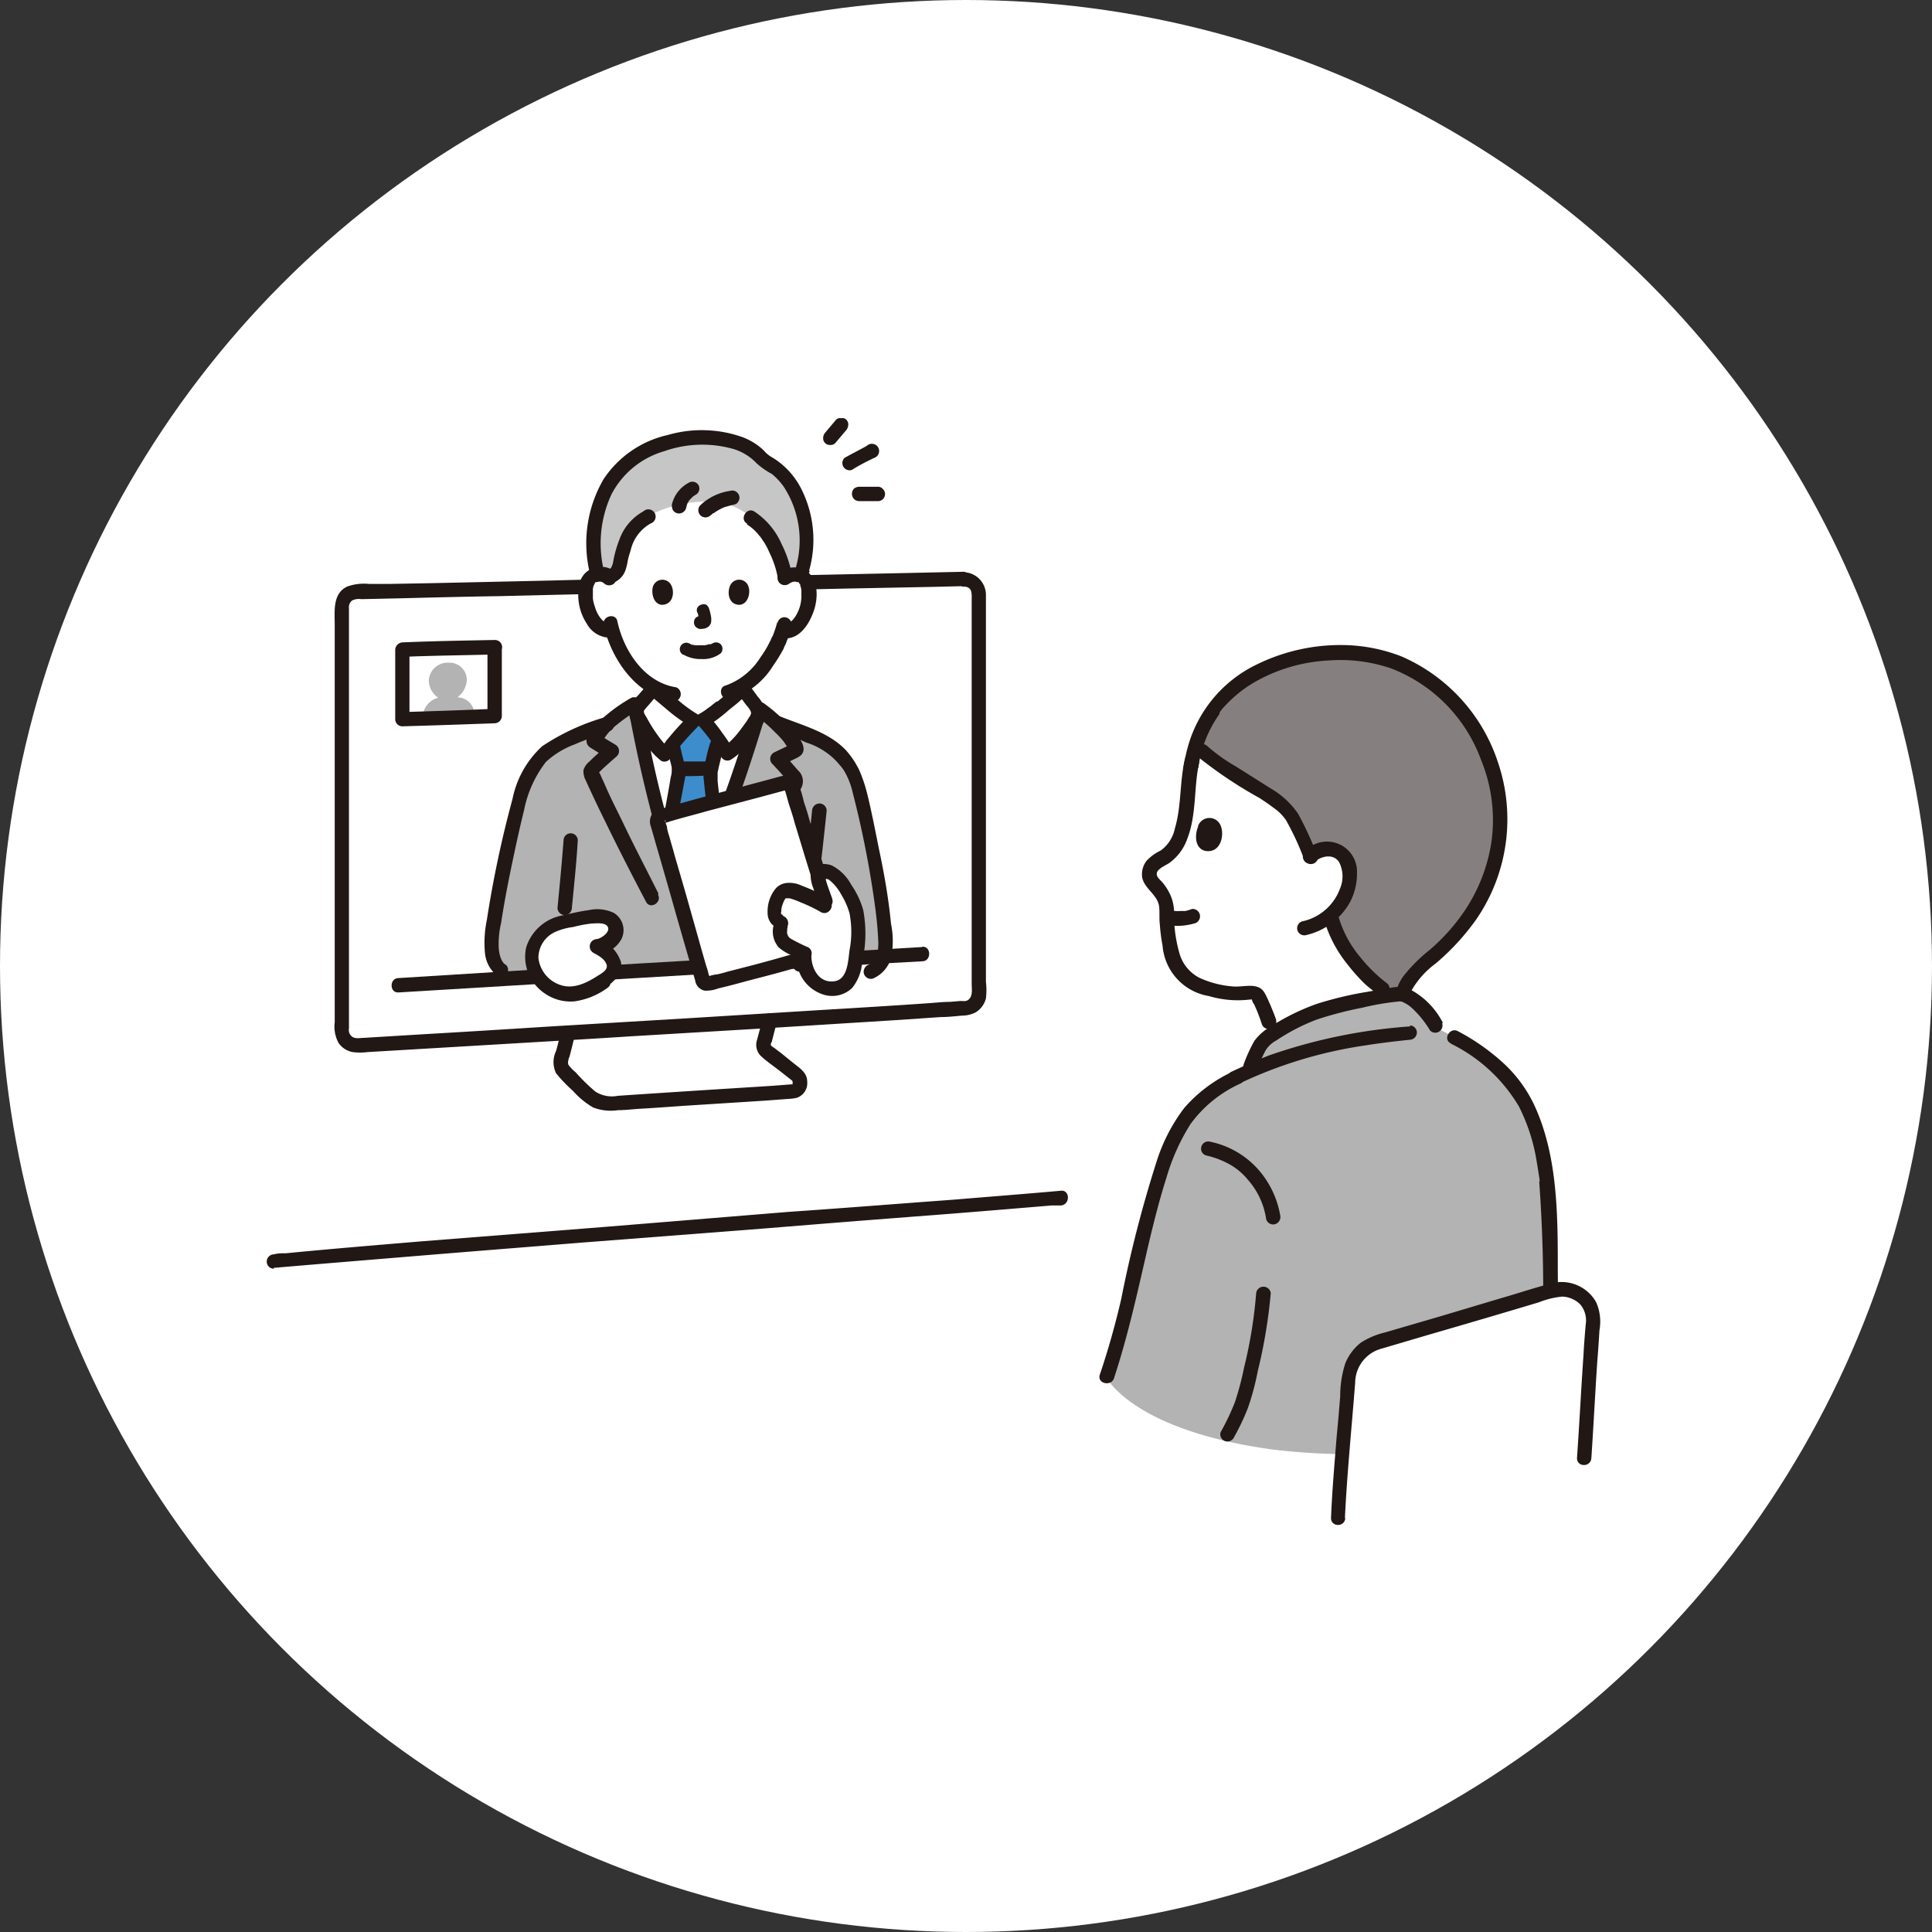 <svg xmlns="http://www.w3.org/2000/svg" xmlns:xlink="http://www.w3.org/1999/xlink" viewBox="0 0 160 160"><rect x="0" y="0" width="160" height="160" fill="#333333" stroke="none"/><defs><style>.cls-1,.cls-2{fill:none;}.cls-1{clip-rule:evenodd;}.cls-3{fill:#fff;}.cls-4{clip-path:url(#clip-path);}.cls-5{clip-path:url(#clip-path-2);}.cls-6{fill:#85807f;}.cls-7{fill:#211715;}.cls-8{fill:#b3b3b3;}.cls-9{fill:#c6c6c6;}.cls-10{fill:#3d8dcc;}</style><clipPath id="clip-path"><polygon class="cls-1" points="22.07 34.63 132.56 34.63 132.56 126.3 22.07 126.3 22.07 34.63 22.07 34.63"/></clipPath><clipPath id="clip-path-2"><polygon class="cls-2" points="22.07 126.3 132.56 126.3 132.56 34.63 22.07 34.63 22.07 126.3 22.07 126.3"/></clipPath></defs><title>Asset 16</title><g id="Layer_2" data-name="Layer 2"><g id="Layer_1-2" data-name="Layer 1"><circle class="cls-3" cx="80" cy="80" r="80"/><g class="cls-4"><g class="cls-5"><path class="cls-6" d="M109.17,54.18h0a21.47,21.47,0,0,0-2.39.47,11.08,11.08,0,0,0-6.6,4.56A10.85,10.85,0,0,0,99,61.73l.52.5c1.56,1.46,5.63,3.37,7.24,5.08a22.4,22.4,0,0,1,1.7,3.61,2.29,2.29,0,0,1,1.2-.58,1.81,1.81,0,0,1,1.46.4,2.58,2.58,0,0,1,.58,2.23,4.42,4.42,0,0,1-1.52,2.81,1.11,1.11,0,0,1,0,.18,12,12,0,0,0,3.69,5.48l2.19,1.71a3.75,3.75,0,0,1,0-.67c.29-1.6,2.35-3,3.49-4.12A14,14,0,0,0,122.43,61c-3-5.13-6.6-6.25-8.86-6.7a13.83,13.83,0,0,0-4.4-.11Z"/><path class="cls-3" d="M109.28,83.74h0a19,19,0,0,0-3.82,1.86l-.34-.92a15.52,15.52,0,0,0-.85-2.07.59.59,0,0,0-.69-.4,8.13,8.13,0,0,1-3.93-.48c-.2-.06-.38-.15-.58-.22a3.52,3.52,0,0,1-1.79-2,8,8,0,0,1-.47-1.82A17.37,17.37,0,0,1,96.63,75a2.82,2.82,0,0,0-.54-1.24c-.47-.56-1.2-1-.74-1.93a1.62,1.62,0,0,1,.83-.74c1.75-.79,2-3.33,2.22-5.2A12.9,12.9,0,0,1,99,62.14l.11-.32.41.41c1.56,1.46,5.63,3.37,7.24,5.08a21.63,21.63,0,0,1,1.7,3.61,2.29,2.29,0,0,1,1.2-.58,1.81,1.81,0,0,1,1.46.4,2.58,2.58,0,0,1,.58,2.23,4.42,4.42,0,0,1-1.52,2.81,1.11,1.11,0,0,1,0,.18,12,12,0,0,0,3.69,5.48l1.25,1a47.14,47.14,0,0,0-5.25,1.12l-.58.18,0,0Z"/><path class="cls-3" d="M79.89,48h0c-8.39.16-39.46.83-50.37,1.08a1.23,1.23,0,0,0-1.21,1.24V85.33a1.24,1.24,0,0,0,1.23,1.24h.09c14.62-.88,40.15-2.39,50.37-3.08a1.23,1.23,0,0,0,1.14-1.24c0-5.33,0-27.51,0-33.06A1.24,1.24,0,0,0,79.91,48Z"/><path class="cls-3" d="M48.79,90.75h0l-.09-.09c-.65-.63-1.5-1.49-2-2a.86.86,0,0,1-.2-1c.16-.58.45-1.73.56-2.2,5.59-.31,11.38-.67,16.65-1h0l-.47,1.89a.63.63,0,0,0,.23.65c.91.72,1.92,1.49,2.52,2,.38.32.36,1.26-.29,1.33S56,91,50.64,91.4a2.58,2.58,0,0,1-1.85-.65Z"/><path class="cls-7" d="M79.89,47.35h0l-6,.13-8.61.18-10,.2c-3.4.07-6.79.14-10.19.23l-9.12.2-3.78.07-1.61,0a4.05,4.05,0,0,0-1.86.23c-1.18.6-1,2-1,3.14V84.66a2.86,2.86,0,0,0,.31,1.7,1.8,1.8,0,0,0,1.19.77,4.91,4.91,0,0,0,1.21,0l10.3-.61c3.85-.23,7.71-.45,11.56-.7l11.56-.69,10.06-.63,4-.27c.58,0,1.17-.07,1.75-.12a2.52,2.52,0,0,0,1.14-.27,1.89,1.89,0,0,0,.85-1.16,5.73,5.73,0,0,0,0-1.37v-31c0-.36,0-.72,0-1.08a1.88,1.88,0,0,0-1.85-1.84c-.76,0-.76,1.19,0,1.19s.67.63.67,1.14V81.47c0,.38.09.89-.16,1.21s-.51.2-.81.22l-.82.07c-.58,0-1.19.07-1.77.11-3,.21-6,.39-9,.57l-10.82.67L45.7,85c-3.6.23-7.17.45-10.77.66l-4.79.29c-.31,0-.71.11-1-.11a.7.7,0,0,1-.24-.68V50.38a.71.71,0,0,1,.26-.65,1.28,1.28,0,0,1,.76-.11l3.2-.07c2.75-.07,5.5-.14,8.25-.18l9.68-.23,10-.2,9.14-.2,7.22-.14,2.42-.06a.6.6,0,0,0,0-1.19Z"/><path class="cls-8" d="M64.21,59.8h0c-.4-.38-.83-.72-1.25-1.06-1,3.4-2.21,7-3.51,10.25-1,2.5-1.3,3.28-2.57,6-1-2.72-1.19-3.55-1.9-6.12-.94-3.37-1.79-7.08-2.39-10.54A14.27,14.27,0,0,0,50.22,60a32.63,32.63,0,0,0-3.55,1.39,6.09,6.09,0,0,0-2,1.44A6.65,6.65,0,0,0,43.45,65a82.44,82.44,0,0,0-2.73,12.56c-.14,1,.13,2.5.89,2.88l1.08.56c11.84-.72,23.27-1.35,30.53-1.77a2.62,2.62,0,0,0,.14-1,19.92,19.92,0,0,0-.16-2c-.18-1.62-.4-3.26-.74-4.85-.56-2.9-.76-4-1.41-6.47a7.85,7.85,0,0,0-.82-1.67,8.31,8.31,0,0,0-1.54-1.48,41.54,41.54,0,0,0-4.48-1.91Z"/><path class="cls-3" d="M50.53,47.84h0a1.21,1.21,0,0,0-.82-.31,1.09,1.09,0,0,0-.94.54,3.07,3.07,0,0,0-.09,2.22,3.38,3.38,0,0,0,1,1.64,1.17,1.17,0,0,0,1.05.25,8.34,8.34,0,0,0,1.63,3.12,7.2,7.2,0,0,0,1.77,1.58v.18a28,28,0,0,0,3.35,2.58h.76A22.06,22.06,0,0,0,61.51,57v-.18a9.42,9.42,0,0,0,2.95-3.68,8.71,8.71,0,0,0,.34-.93l.08,0a1.28,1.28,0,0,0,1-.27,3.51,3.51,0,0,0,1-1.64,3.22,3.22,0,0,0-.09-2.23,1.07,1.07,0,0,0-.93-.54,1.1,1.1,0,0,0-.83.32s1.63-7.06-7.42-7.06c-7.65,0-7.07,7-7.07,7Z"/><path class="cls-9" d="M66.72,43.62h0a7.83,7.83,0,0,0-2.06-4.5,9,9,0,0,0-1.47-1c-1.19-1.55-3.76-2-5.77-1.82a9.43,9.43,0,0,0-6.24,2.78,9.68,9.68,0,0,0-1.7,8.5l.23,0a1.11,1.11,0,0,1,.71.22,1.08,1.08,0,0,0,.87-.94A8.74,8.74,0,0,1,52,44.47a3.46,3.46,0,0,1,1.52-1.64l.18-.09a9.94,9.94,0,0,1,4.94-1.19A5.37,5.37,0,0,1,62,42.67l.36.36c1.72,1.15,2.54,3.89,2.68,4.86a1.1,1.1,0,0,1,.83-.32,1.58,1.58,0,0,1,.42.09,9.23,9.23,0,0,0,.45-4Z"/><path class="cls-7" d="M61.87,43.44h0a3.81,3.81,0,0,1,1.07,1c0-.07.07.09.09.11a.74.74,0,0,1,.11.16c.07.11.16.22.22.33a6.91,6.91,0,0,1,.36.72A8.19,8.19,0,0,1,64.21,47a8.56,8.56,0,0,1,.23,1,.6.6,0,0,0,.74.41.61.61,0,0,0,.42-.72,9.35,9.35,0,0,0-.87-2.63,6.17,6.17,0,0,0-2.26-2.7c-.65-.4-1.25.65-.6,1Z"/><path class="cls-3" d="M54.85,68.38h0c-.83-3-1.59-6.29-2.17-9.41a1.3,1.3,0,0,1,.29-.66c.36-.36.78-.89,1.14-1.25a28,28,0,0,0,3.35,2.58h.76A22.06,22.06,0,0,0,61.51,57c.33.41.74,1,1.07,1.42a1.13,1.13,0,0,1,.23.72c-1,3.26-2.15,6.72-3.38,9.84-1,2.5-1.3,3.28-2.57,6-1-2.72-1.19-3.55-1.9-6.09-.05-.16-.07-.32-.11-.48Z"/><path class="cls-10" d="M56.05,72.56h0c-.31-.92-.51-1.68-.82-2.78.51-2.83,1.05-5.69,1.05-5.87s-.4-1.8-.49-2.31v-.05a20,20,0,0,1,1.67-1.91h.76a15.12,15.12,0,0,1,1.3,1.62l-.2.45c-.11.4-.43,1.66-.54,2.27s.34,2.74.56,5.26c-.92,2.29-1.25,3.12-2.48,5.68-.34-1-.6-1.68-.81-2.36Z"/><path class="cls-7" d="M56.61,54.22h0a2.87,2.87,0,0,0,1.5.36,2.39,2.39,0,0,0,1.57-.47.53.53,0,0,0,.15-.38.51.51,0,0,0-.15-.38.56.56,0,0,0-.76,0c.17-.14,0,0-.07,0s-.16.07,0,0l-.13,0c-.11.05-.23.05-.34.09.07,0,.09,0,0,0a.2.2,0,0,1-.11,0h-.44a.25.25,0,0,1-.12,0h0l-.15,0a.28.28,0,0,1-.16-.05.33.33,0,0,1-.13,0h-.05c-.09,0,.14,0,.05,0a.89.89,0,0,0-.16-.09.54.54,0,0,0-.74.2.52.52,0,0,0,.2.72Z"/><path class="cls-7" d="M57.78,50.76h0q.09.35.15.72l0-.16v.12l0-.16s0,0,0,0l.07-.11,0,0,.09-.11a0,0,0,0,1,0,0l.11-.06a.07.07,0,0,0-.06,0L58.2,51s-.07,0-.09,0l.14,0h-.09l.13,0A1.58,1.58,0,0,0,58,51a.67.67,0,0,0-.38.16.56.56,0,0,0,0,.76h0l.12.09a.51.51,0,0,0,.26.07h0l-.16,0a1.45,1.45,0,0,0,.29,0,.92.92,0,0,0,.43-.11.65.65,0,0,0,.33-.43,1.69,1.69,0,0,0,0-.45,5.89,5.89,0,0,0-.16-.67.73.73,0,0,0-.24-.34.58.58,0,0,0-.43,0,.55.55,0,0,0-.31.25.47.47,0,0,0,0,.4v0Z"/><path class="cls-7" d="M54.06,48.63h0c-.11.42,0,1.37.74,1.46,1,0,1.1-1.17.74-1.71a.82.82,0,0,0-1.48.25Z"/><path class="cls-7" d="M62,48.63h0c.14.42,0,1.37-.74,1.46-1,0-1.07-1.17-.73-1.71a.81.81,0,0,1,1.47.25Z"/><path class="cls-7" d="M41.9,79.91h0c-.44-.24-.58-1-.6-1.48a7.62,7.62,0,0,1,.2-2c.25-1.64.56-3.26.9-4.88s.64-3,1-4.45a9.53,9.53,0,0,1,1.81-4,7.2,7.2,0,0,1,2.4-1.46c.94-.41,1.9-.74,2.86-1.08.71-.27.4-1.42-.34-1.17A18.6,18.6,0,0,0,44.9,61.8a8.09,8.09,0,0,0-2.46,4.38,90.74,90.74,0,0,0-2.12,10,9.23,9.23,0,0,0-.16,2.72,2.72,2.72,0,0,0,1.14,2,.6.6,0,0,0,.6-1Z"/><path class="cls-7" d="M46.67,69.6h0c-.14,1.86-.32,3.73-.5,5.59a.6.6,0,0,0,.58.59.6.6,0,0,0,.61-.59c.18-1.86.38-3.73.49-5.59a.59.59,0,1,0-1.18,0Z"/><path class="cls-7" d="M67.25,67.15h0c-.42,4.2-.89,8.38-1.61,12.56a.65.65,0,0,0,.43.74.63.63,0,0,0,.74-.42c.71-4.27,1.2-8.59,1.65-12.88a.6.6,0,0,0-.6-.61.63.63,0,0,0-.61.61Z"/><path class="cls-7" d="M64.33,60.49h0c.8.32,1.63.63,2.43,1a6,6,0,0,1,2,1.08,5.18,5.18,0,0,1,.74.74,3.23,3.23,0,0,1,.47.63,6.43,6.43,0,0,1,.65,1.71,81.82,81.82,0,0,1,1.83,9.28c.14,1,.25,2.09.29,3.15,0,.65-.09,1.5-.78,1.8a.64.64,0,0,0-.42.74.61.61,0,0,0,.73.43,2.64,2.64,0,0,0,1.52-1.71,6.92,6.92,0,0,0,0-2.83c-.2-2.09-.56-4.14-1-6.21-.3-1.48-.59-3-.94-4.43a12.14,12.14,0,0,0-.7-2.11A7,7,0,0,0,70,62.07c-1.43-1.46-3.56-2-5.39-2.74a.63.63,0,0,0-.74.42.62.62,0,0,0,.43.74Z"/><path class="cls-7" d="M54.53,74h0c-1-2-2.05-4-3-6-.49-1-1-2-1.43-3-.11-.27-.24-.51-.35-.78,0,0-.18-.45-.21-.18,0,0,.25-.25.3-.3.4-.38.82-.74,1.25-1.12a.6.6,0,0,0,0-.85.59.59,0,0,0-.11-.09c-.44-.27-.94-.54-1.36-.86l.22.2,0-.06.09.29v-.07l-.09.32A4.47,4.47,0,0,1,51.11,60a13.28,13.28,0,0,1,1.75-1.21L52,58.45a117.11,117.11,0,0,0,3.19,13.31c.32,1.07.67,2.13,1,3.19.25.72,1.41.4,1.14-.32a104.2,104.2,0,0,1-3.44-12.45c-.29-1.35-.56-2.7-.8-4a.61.61,0,0,0-.74-.42l-.14.07a13.56,13.56,0,0,0-2.79,2.11c-.34.34-.85.85-.85,1.37s.36.61.65.81l1.05.65-.11-.92c-.45.38-.92.79-1.34,1.21a1.47,1.47,0,0,0-.5.72,1.56,1.56,0,0,0,.18.83c.52,1.15,1.05,2.27,1.61,3.4,1.08,2.22,2.22,4.45,3.38,6.65.33.7,1.36.09,1-.58l0,0Z"/><path class="cls-7" d="M58.65,63.06h0c-.76,0-1.52,0-2.28,0a.61.61,0,0,0,0,1.22c.76,0,1.52,0,2.28-.07a.6.6,0,1,0,0-1.19Z"/><path class="cls-7" d="M59.92,69.24h0c-.13-1.53-.33-3-.49-4.56,0-.18,0-.36,0-.57V64s0,.07,0,0,.06-.27.08-.41c.14-.56.27-1.14.43-1.7a.59.59,0,0,0-1.14-.32c-.18.56-.31,1.15-.43,1.71a3.43,3.43,0,0,0-.08,1.35c.15,1.55.35,3.08.49,4.63a.61.61,0,0,0,.6.6.59.59,0,0,0,.58-.6Z"/><path class="cls-7" d="M55.2,61.75h0c.12.61.3,1.22.43,1.8,0,.09,0,.16,0,.23s0,.18,0,.09,0,.24,0,0c0,.18-.05.36-.09.54-.29,1.75-.63,3.51-1,5.26-.14.74,1,1.08,1.16.31.31-1.79.67-3.59,1-5.39a2.75,2.75,0,0,0,0-1.21c-.13-.63-.33-1.26-.42-1.89a.63.63,0,0,0-.74-.43.66.66,0,0,0-.43.74Z"/><path class="cls-7" d="M53.68,56.63h0c-.29.31-.55.63-.82.94a2.86,2.86,0,0,0-.72,1.06,1.75,1.75,0,0,0,.36,1.46,14.86,14.86,0,0,0,.94,1.48A6.28,6.28,0,0,0,54.74,63a.58.58,0,0,0,.71-.11,25.07,25.07,0,0,1,2.44-2.81.62.62,0,0,0,0-.86l-.11-.06A11.29,11.29,0,0,1,56,57.84c-.5-.4-1-.81-1.44-1.21a.61.61,0,0,0-.85,0,.63.63,0,0,0,0,.85l1.5,1.26a13.64,13.64,0,0,0,2,1.44l-.11-.94a20.5,20.5,0,0,0-2.44,2.81l.72-.09c-.11-.09.07,0,0-.05a.67.67,0,0,1-.14-.11,3.44,3.44,0,0,1-.27-.27,6,6,0,0,1-.44-.56,11.94,11.94,0,0,1-.87-1.35l-.27-.47a.59.59,0,0,1-.07-.16s-.07-.11,0,0,0,0,0-.09.32-.42.5-.63.47-.56.73-.83c.54-.56-.31-1.41-.85-.85Z"/><path class="cls-7" d="M60.53,74.74h0c1.34-2,2.63-4.11,3.89-6.2.62-1.06,1.27-2.11,1.87-3.17a1.21,1.21,0,0,0-.22-1.59c-.38-.45-.78-.9-1.21-1.35l-.11.94,1.07-.52c.32-.15.65-.31.72-.69.09-.54-.43-1.15-.74-1.55a13.91,13.91,0,0,0-2.57-2.39.6.6,0,0,0-.8.23l-.07.13A118.21,118.21,0,0,1,57.82,71.4c-.42,1-.89,2-1.36,3-.34.67.69,1.28,1,.6a103.4,103.4,0,0,0,4.8-12.16c.43-1.3.83-2.62,1.23-3.93l-.89.36a11.91,11.91,0,0,1,1.56,1.35,7.79,7.79,0,0,1,.74.79l.27.4a1.74,1.74,0,0,0,.11.18c0,.09,0,.23,0,.07l.09-.29-.06.06.22-.22c-.47.27-1,.49-1.45.72a.59.59,0,0,0-.2.83.19.19,0,0,0,.09.11c.38.41.76.81,1.11,1.24,0,.07.18.36.18.11,0,.11-.15.29-.22.38l-.4.68L63,68.52c-1.14,1.89-2.33,3.77-3.53,5.62-.43.63.6,1.23,1,.6Z"/><path class="cls-7" d="M61.08,57.44h0c.23.27.43.56.63.83s.45.49.49.76c0,0,0,.18,0,.16s0-.11,0-.07l-.06.14c-.09.13-.2.29-.29.45-.29.4-.58.81-.9,1.19a7.67,7.67,0,0,1-.56.58l-.26.25c-.07.09,0,0-.07.07a.65.65,0,0,1-.16.09l.83.22a9.69,9.69,0,0,0-.87-1.35,10.75,10.75,0,0,0-1.23-1.52l-.11.94a13.22,13.22,0,0,0,1.83-1.37c.33-.27.69-.54,1-.83A2.78,2.78,0,0,0,62,57.3c.41-.65-.62-1.26-1-.58,0,.07.12-.14,0,0l-.11.13c-.11.11-.24.23-.35.32-.34.29-.68.56-1,.83l-.11.09-.07,0h0l-.27.2a3.91,3.91,0,0,1-.47.36,4.62,4.62,0,0,1-.67.45.63.63,0,0,0-.22.84l.09.11a14.77,14.77,0,0,1,1.92,2.65.58.58,0,0,0,.81.2,4.8,4.8,0,0,0,1.31-1.23A16.59,16.59,0,0,0,63,60.18a1.66,1.66,0,0,0,.36-1.48,3.1,3.1,0,0,0-.6-1c-.27-.36-.52-.72-.81-1.08a.63.63,0,0,0-.85,0,.64.64,0,0,0,0,.86Z"/><path class="cls-7" d="M51,47.41h0a1.84,1.84,0,0,0-2-.31A1.76,1.76,0,0,0,48,48.29a4.36,4.36,0,0,0,.6,3.37,2.21,2.21,0,0,0,2,1.15.64.64,0,0,0,.61-.61.6.6,0,0,0-.61-.58c-.53.06-.87-.36-1.12-.83a2.59,2.59,0,0,1-.22-.57,2.72,2.72,0,0,1-.16-.67c0-.14,0-.27,0-.41s0-.24,0-.36a1.5,1.5,0,0,1,.09-.35c0,.06.06-.12.09-.16s0,.07,0,0,.11-.09,0,0a.26.26,0,0,1,.13-.07l.07,0a.51.51,0,0,1,.54.11.63.63,0,0,0,.85,0,.64.64,0,0,0,0-.86Z"/><path class="cls-7" d="M65.44,48.29h0a.67.67,0,0,1,.5-.11s.2.09.11,0l.13.07c-.07,0,0,0,0,.05s.09.13,0,0l.07.06s.07.18,0,.07a1.82,1.82,0,0,1,.11.38v.09a.61.61,0,0,1,0,.23,2.43,2.43,0,0,1,0,.45A3.11,3.11,0,0,1,66,50.83c-.24.45-.6.9-1.14.81a.6.6,0,0,0-.58.61.61.61,0,0,0,.58.6c1.39.18,2.24-1.3,2.58-2.4s.29-2.56-.7-3.19a1.81,1.81,0,0,0-2.17.2.58.58,0,0,0,0,.83.59.59,0,0,0,.82,0Z"/><path class="cls-7" d="M64.37,51.53h0A10.33,10.33,0,0,1,64,52.65a.72.72,0,0,1-.07.11s0,0,0,0a1.65,1.65,0,0,0-.09.22c0,.07.07-.16,0,0s0,.07-.05.09a8.41,8.41,0,0,1-.8,1.35,5.65,5.65,0,0,1-2.86,2.34c-.74.15-.43,1.32.33,1.14A6.35,6.35,0,0,0,64,55.17a13.27,13.27,0,0,0,.89-1.44,2.83,2.83,0,0,1,.16-.36c0-.14-.07.13,0,0a1.72,1.72,0,0,0,.11-.29,5.77,5.77,0,0,0,.38-1.2.61.61,0,0,0-.42-.74.57.57,0,0,0-.72.43v0Z"/><path class="cls-7" d="M50,51.8h0c.62,2.78,2.7,5.82,5.7,6.29A.61.61,0,0,0,56,56.92c-2.62-.4-4.34-3-4.87-5.46C51,50.72,49.82,51,50,51.8Z"/><path class="cls-7" d="M56.84,42h0a1.5,1.5,0,0,1,.11-.34l-.07.14a1.86,1.86,0,0,1,.27-.45l-.09.11a3.41,3.41,0,0,1,.38-.38l-.11.09a2.11,2.11,0,0,1,.29-.2.59.59,0,0,0,.22-.81A.6.6,0,0,0,57,40a2.74,2.74,0,0,0-1.35,1.75.87.87,0,0,0,.07.48.59.59,0,0,0,.83.2h0a.59.59,0,0,0,.27-.36Z"/><path class="cls-7" d="M58.87,42.67h0c.07-.07.14-.11.2-.18l.07,0c-.13.11,0,0,0,0s.06-.07.11-.09a4.21,4.21,0,0,1,.51-.29l.14-.07-.05,0,.07,0a1,1,0,0,1,.27-.09c.2-.07.4-.11.6-.16a.48.48,0,0,0,.36-.27.54.54,0,0,0,.07-.45.62.62,0,0,0-.27-.36.57.57,0,0,0-.47-.06A4.53,4.53,0,0,0,58,41.84a.59.59,0,0,0,.85.83Z"/><path class="cls-7" d="M67,47.28h0a9.35,9.35,0,0,0-.65-6.81A6.44,6.44,0,0,0,64,37.91a2.7,2.7,0,0,1-.59-.43,3.63,3.63,0,0,0-.53-.5,5.39,5.39,0,0,0-1.34-.76,10.1,10.1,0,0,0-6.22-.2A8.65,8.65,0,0,0,50,39.66a10.54,10.54,0,0,0-1.23,7.46c.13.74,1.29.43,1.14-.34a9.62,9.62,0,0,1,.73-5.84A7.15,7.15,0,0,1,55,37.37a9.47,9.47,0,0,1,5.5-.25,4.37,4.37,0,0,1,2.15,1.24,6.42,6.42,0,0,0,1.27.89,5.32,5.32,0,0,1,1,1.08,8.15,8.15,0,0,1,1,6.63.59.59,0,0,0,1.14.32Z"/><path class="cls-7" d="M50.64,48.31h0a1.71,1.71,0,0,0,1.17-1.12,4.8,4.8,0,0,0,.18-.77c.06-.29.15-.56.24-.85a3.41,3.41,0,0,1,1.66-2.22.6.6,0,1,0-.61-1,4.33,4.33,0,0,0-2,2.38,9.74,9.74,0,0,0-.47,1.62,1.91,1.91,0,0,1-.18.63s-.09.11-.09.11a.41.41,0,0,1-.11.07c-.11.07,0,0-.09,0-.71.25-.4,1.4.31,1.17Z"/><path class="cls-7" d="M109.06,70.77h0a26.81,26.81,0,0,0-1.57-3.4,7,7,0,0,0-2.28-2.09c-1-.63-1.94-1.23-2.92-1.84A14,14,0,0,1,100,61.8c-.56-.54-1.41.31-.85.83a35.75,35.75,0,0,0,5.16,3.46c.41.27.81.54,1.19.83a4,4,0,0,1,1,1,22.48,22.48,0,0,1,1.48,3.19.61.61,0,0,0,.73.43.6.6,0,0,0,.43-.74Z"/><path class="cls-7" d="M108.9,71.35h0c.56-.47,1.54-.67,2,.05a2.6,2.6,0,0,1,.07,2.2,4.28,4.28,0,0,1-3.11,2.7.59.59,0,0,0,.31,1.14,5.6,5.6,0,0,0,3.65-2.76,5.13,5.13,0,0,0,.56-2.39,2.49,2.49,0,0,0-4.32-1.79.63.63,0,0,0,0,.85.61.61,0,0,0,.85,0Z"/><path class="cls-7" d="M99.22,68.47h0c-.24.52-.36,1.78.61,2,1.27.2,1.58-1.3,1.27-2.07a1,1,0,0,0-1.88,0Z"/><path class="cls-7" d="M105.71,84.52h0c-.18-.52-.38-1-.61-1.53-.07-.15-.13-.31-.22-.47l-.07-.13c0-.12.09.2,0,0-.47-1.1-1.65-.65-2.59-.69A8.1,8.1,0,0,1,99.38,81a3.27,3.27,0,0,1-1.66-1.91,11.41,11.41,0,0,1-.49-3.35A3.68,3.68,0,0,0,97,74.3,4.31,4.31,0,0,0,96.2,73c-.2-.2-.49-.45-.38-.76s.65-.54,1-.76a4.16,4.16,0,0,0,1.5-2c.8-2.05.53-4.3,1-6.39a.61.61,0,0,0-1.17-.31c-.47,1.91-.29,3.93-.85,5.82a3,3,0,0,1-1.18,1.84,3.88,3.88,0,0,0-1.16.84,1.81,1.81,0,0,0-.36,1.43c.22.93,1.25,1.38,1.39,2.34.06.47,0,1,.06,1.49a15.65,15.65,0,0,0,.23,1.79,4.6,4.6,0,0,0,3.84,4.16,8.43,8.43,0,0,0,3.38.29c.2,0,.13-.09.22.14s.11.18.16.29a15.55,15.55,0,0,1,.62,1.6c.25.72,1.39.4,1.17-.32Z"/><path class="cls-7" d="M99.24,63.6h0A9.93,9.93,0,0,1,101,59.12,1.09,1.09,0,0,0,101,59c.07-.09,0,0,0,0l.24-.32c.21-.22.41-.45.63-.65a10.54,10.54,0,0,1,1.83-1.42A13.67,13.67,0,0,1,110,54.7a13,13,0,0,1,5.19.65,12.82,12.82,0,0,1,7.46,7.57,13.12,13.12,0,0,1,.85,6.9,14,14,0,0,1-2.14,5.51,16.26,16.26,0,0,1-3,3.37,12.92,12.92,0,0,0-2.15,2.16,3.7,3.7,0,0,0-.69,2.45q.06.7.15,1.41a.6.6,0,0,0,.74.41.59.59,0,0,0,.4-.74c-.06-.45-.09-.9-.11-1.37a2,2,0,0,1,.2-1,7.29,7.29,0,0,1,2-2.23,19.66,19.66,0,0,0,3.35-3.64,14.64,14.64,0,0,0,1.81-13,14.47,14.47,0,0,0-8-8.79,13.76,13.76,0,0,0-4.85-.94A15.73,15.73,0,0,0,104.14,55a10.75,10.75,0,0,0-5.77,6.86A16,16,0,0,0,98,63.6a.62.62,0,0,0,.6.6.64.64,0,0,0,.6-.6Z"/><path class="cls-7" d="M98.71,75.28h0a4.33,4.33,0,0,1-.52.16,1.47,1.47,0,0,1-.29,0,.2.2,0,0,1-.11,0c-.13,0,.14,0,0,0a2.2,2.2,0,0,1-.51,0H97a.39.39,0,0,0-.16,0,.57.57,0,0,0-.71.4.61.61,0,0,0,.4.75A5.22,5.22,0,0,0,99,76.45a.61.61,0,0,0-.31-1.17Z"/><path class="cls-7" d="M109.64,76.12h0a10.57,10.57,0,0,0,1.94,3.73,15.41,15.41,0,0,0,1.48,1.66,12.1,12.1,0,0,0,1,.79.63.63,0,0,0,.85,0,.59.59,0,0,0,0-.83,13,13,0,0,1-2.28-2.23,9.12,9.12,0,0,1-1.81-3.44c-.18-.76-1.32-.45-1.16.32Z"/><path class="cls-8" d="M128,118.15h0c.69-4.54.56-17.69.16-20.48a22.79,22.79,0,0,0-1.21-5.08c-1.45-3.66-4-5.42-7.83-7.39-.91-1.6-2.23-2.9-3.08-2.88a40.45,40.45,0,0,0-6.08,1.21,16.83,16.83,0,0,0-5.19,2.61,7,7,0,0,0-1.16,2.2l-.2.47c-.34.14-.65.3-1,.45A10.29,10.29,0,0,0,97,94.66c-1.41,3.1-2.61,8.65-3.62,13a52.6,52.6,0,0,1-1.77,6.39s2.17,4.42,13.84,6A56.7,56.7,0,0,0,128,118.15Z"/><path class="cls-7" d="M22.66,105h0c3.59-.31,7.19-.6,10.79-.9,4.81-.4,9.64-.78,14.44-1.17l15.63-1.21q6.95-.57,13.91-1.1c3.22-.25,6.46-.52,9.68-.79l.76,0c.76-.07.76-1.28,0-1.22-3,.27-6,.5-9,.75-4.52.33-9,.69-13.53,1L49.8,101.63l-14.74,1.16c-3.8.32-7.6.63-11.38,1-.33,0-.69,0-1,.09a.6.6,0,0,0-.59.59.59.59,0,0,0,.59.6Z"/><path class="cls-7" d="M102.11,119.18h0a19.49,19.49,0,0,0,1.23-2.56,21.58,21.58,0,0,0,.82-3.06,43,43,0,0,0,1.08-6.47.61.61,0,0,0-1.21,0,38,38,0,0,1-1,6.16,24.28,24.28,0,0,1-.76,2.87,19.39,19.39,0,0,1-1.18,2.48.59.59,0,0,0,1,.58Z"/><path class="cls-7" d="M116.82,85h0A44.83,44.83,0,0,0,105,87.44c-1,.41-2,.84-3,1.31-.69.33-.09,1.37.61,1a36.45,36.45,0,0,1,10.44-3.17c1.23-.2,2.46-.34,3.69-.47a.61.61,0,0,0,.6-.58.6.6,0,0,0-.6-.61Z"/><path class="cls-7" d="M119.5,84.72h0a6.43,6.43,0,0,0-3-2.92,3.12,3.12,0,0,0-1.29,0c-.61.09-1.23.2-1.86.32a29.9,29.9,0,0,0-4.25,1A18.19,18.19,0,0,0,105.26,85a4.37,4.37,0,0,0-1.37,1.19,12.28,12.28,0,0,0-.91,2,.58.58,0,0,0,.42.71.61.61,0,0,0,.74-.4,12.81,12.81,0,0,1,.67-1.51,2.39,2.39,0,0,1,.9-.83,16.65,16.65,0,0,1,3.3-1.71,30,30,0,0,1,3.83-1,20.74,20.74,0,0,1,3-.51.62.62,0,0,1,.42.09,2.56,2.56,0,0,1,.69.47,8.3,8.3,0,0,1,1.48,1.84.6.6,0,0,0,1-.61Z"/><path class="cls-7" d="M99.89,95.69h0a7.28,7.28,0,0,1,2,.77,5.4,5.4,0,0,1,1.47,1.26,6.29,6.29,0,0,1,1.5,3.25.6.6,0,0,0,.74.41.62.62,0,0,0,.42-.74,7.75,7.75,0,0,0-1.81-3.78,7.29,7.29,0,0,0-4-2.31.59.59,0,0,0-.72.42.58.58,0,0,0,.4.72Z"/><path class="cls-7" d="M120.15,86.43h0a13.38,13.38,0,0,1,5.65,5.22,15.5,15.5,0,0,1,1.48,4.65c.07.4.13.83.2,1.24,0,.06.07.49,0,.27a.38.38,0,0,0,0,.17l.06.9a126.05,126.05,0,0,1,.18,12.75c0,1.21-.09,2.4-.15,3.62,0,.51-.07,1-.14,1.57,0,.2,0,.43-.07.65,0,0,0,.32,0,.2a2,2,0,0,1,0,.32.64.64,0,0,0,.42.74.61.61,0,0,0,.74-.43,49.06,49.06,0,0,0,.42-5.82c.09-2.43.09-4.88.07-7.3,0-4.45,0-9.26-1.83-13.4a11.21,11.21,0,0,0-2.57-3.64,17.84,17.84,0,0,0-3.87-2.74c-.67-.36-1.27.67-.6,1Z"/><path class="cls-3" d="M110.78,125.72h0c.18-3.87.6-7.71.85-11.35a3.49,3.49,0,0,1,2.41-3.21c4.23-1.22,10.38-3,14.62-4.27A2.54,2.54,0,0,1,132,109.4c-.4,5.35-.45,7.42-.71,11.35"/><path class="cls-7" d="M111.38,125.72h0c.18-3.75.56-7.48.85-11.22a2.94,2.94,0,0,1,2.08-2.78l4.14-1.22q4.53-1.31,9-2.65a7,7,0,0,1,1.92-.47,2.18,2.18,0,0,1,1.52.67,2.08,2.08,0,0,1,.43,1.65c-.07.83-.14,1.66-.18,2.49-.2,2.85-.34,5.71-.54,8.56,0,.77,1.14.77,1.19,0,.18-2.67.31-5.32.49-8,.07-.85.13-1.73.18-2.58a4,4,0,0,0-.27-2.32,3.28,3.28,0,0,0-3.62-1.59c-1.48.38-2.95.88-4.43,1.3L119.32,109l-4.63,1.35a6.39,6.39,0,0,0-2,.85,4.18,4.18,0,0,0-1.28,1.71,8.84,8.84,0,0,0-.42,2.72c-.09,1.1-.18,2.2-.29,3.3-.18,2.27-.38,4.52-.47,6.79,0,.76,1.14.76,1.18,0Z"/><path class="cls-7" d="M102.08,88.75h0a12,12,0,0,0-4,3,14.57,14.57,0,0,0-2.32,4.52,102.85,102.85,0,0,0-2.91,11.33c-.49,2.11-1.07,4.18-1.77,6.25-.24.72.92,1,1.17.31,1.2-3.64,2-7.37,2.86-11.08.44-1.86.91-3.73,1.49-5.55a17.4,17.4,0,0,1,2-4.45,10.43,10.43,0,0,1,4.14-3.35c.69-.34.09-1.37-.61-1Z"/><path class="cls-7" d="M63.16,84.36h0c-.15.59-.31,1.17-.47,1.78a1.29,1.29,0,0,0,.36,1.35c.54.49,1.16.9,1.72,1.35l.74.58c.16.14.13.11.13.29s-.06.09,0,.09-.08,0-.11,0L64,89.92c-4.27.27-8.56.54-12.83.83a2.53,2.53,0,0,1-1.88-.36,16,16,0,0,1-1.61-1.58,3.51,3.51,0,0,1-.6-.62c-.09-.18,0-.5.09-.7.16-.61.31-1.22.45-1.82s-1-1.08-1.14-.32c-.14.57-.27,1.13-.43,1.69a2.12,2.12,0,0,0,0,1.84,12,12,0,0,0,1.4,1.46,6.78,6.78,0,0,0,1.66,1.37,4,4,0,0,0,2.06.23c.55,0,1.14-.07,1.72-.11,1.23-.07,2.48-.16,3.73-.25l6.75-.43L65.38,91a3.09,3.09,0,0,0,.62-.09,1.28,1.28,0,0,0,.85-1.33c0-.72-.56-1.08-1.09-1.5-.34-.27-.67-.54-1-.81l-.54-.41c-.07-.07-.36-.22-.38-.31s0-.16.07-.25l.16-.63.26-1c.2-.74-1-1.06-1.14-.32Z"/><path class="cls-7" d="M69.18,36.69h0l.91-1.08a.75.75,0,0,0,.16-.42.56.56,0,0,0-.16-.43.58.58,0,0,0-.42-.16.62.62,0,0,0-.43.16l-.91,1.08a.71.71,0,0,0-.16.43.55.55,0,0,0,.58.58.53.53,0,0,0,.43-.16Z"/><path class="cls-7" d="M71.14,41.5h0l1.57,0a.54.54,0,0,0,.4-.16.58.58,0,0,0,0-.85.52.52,0,0,0-.4-.18l-1.57,0a.75.75,0,0,0-.42.16.63.63,0,0,0,0,.85.62.62,0,0,0,.42.18Z"/><path class="cls-7" d="M76.38,78.43h0q-6.81.41-13.6.79L44.23,80.3,33,81c-.76,0-.76,1.24,0,1.19L52.72,81l16.84-1c2.28-.14,4.54-.27,6.82-.39.76,0,.76-1.25,0-1.21Z"/><path class="cls-3" d="M49.93,81.24h0a5.37,5.37,0,0,1-2.66,1.06A3.28,3.28,0,0,1,44,79.69a2.93,2.93,0,0,1,2.17-3.24,20.94,20.94,0,0,1,3-.58,1.65,1.65,0,0,1,1.63.56,1.2,1.2,0,0,1-.14,1.3,1.83,1.83,0,0,1-1.25.61,4.2,4.2,0,0,1,1.05.79,1.22,1.22,0,0,1,.32,1.19,1.92,1.92,0,0,1-.76.81c-.05,0-.09.07-.16.11Z"/><path class="cls-7" d="M49.64,80.72h0c-1,.66-2.17,1.28-3.35.81a2.67,2.67,0,0,1-1.7-2.2A2.36,2.36,0,0,1,46,77.17a5.34,5.34,0,0,1,1.47-.4,10.55,10.55,0,0,1,1.55-.29c.35,0,1.12-.12,1.32.29s-.5.92-.9,1a.61.61,0,0,0-.31,1.13c.4.22.92.49,1.09.94s-.31.7-.62.92c-.63.43,0,1.46.6,1s1.39-1.1,1.23-2.07a3.05,3.05,0,0,0-1.7-1.87L49.48,79a2.35,2.35,0,0,0,2-1.26,1.67,1.67,0,0,0-.65-2.14,3.22,3.22,0,0,0-2.1-.22c-.72.09-1.43.27-2.15.43a3.88,3.88,0,0,0-3,2.63,3.65,3.65,0,0,0,1.55,3.84,3.73,3.73,0,0,0,2.43.65,6,6,0,0,0,2.75-1.12c.63-.43,0-1.49-.6-1Z"/><path class="cls-3" d="M54.51,68.29h0c0-.06,0-.15-.07-.22a.34.34,0,0,1,.25-.43h0c2.62-.78,7.94-2.18,10.42-2.83a.32.32,0,0,1,.42.22c1,3.31,1.9,6.25,2.28,7.4l1.75,6-3.71,1.1c-1.23.36-5.46,1.48-7.2,1.91a.36.36,0,0,1-.43-.25c-.69-2.36-2.93-10.23-3.71-12.95Z"/><path class="cls-7" d="M68.39,72.25h0c-.49-1.44-.91-2.9-1.36-4.36-.13-.5-.29-1-.45-1.46a12.76,12.76,0,0,0-.51-1.69c-.43-.83-1.32-.47-2-.29-3,.81-6.08,1.6-9.08,2.47-.36.12-.74.18-1,.52a1.14,1.14,0,0,0-.09,1c.13.45.27.93.4,1.4.38,1.3.76,2.63,1.14,3.95q1.05,3.72,2.13,7.4a1,1,0,0,0,.78.85,2.74,2.74,0,0,0,1.12-.18c.76-.18,1.54-.38,2.32-.6,1.39-.36,2.8-.72,4.18-1.13A.61.61,0,0,0,65.69,79c-1.1.32-2.21.63-3.31.92l-2.1.54c-.29.09-.58.16-.87.23a2.67,2.67,0,0,0-.81.2c-.22.14.29,0,.18.16a.15.15,0,0,1,0-.09,1.25,1.25,0,0,0-.09-.25,5.25,5.25,0,0,0-.18-.65c-.16-.52-.29-1-.45-1.55-.35-1.26-.71-2.52-1.07-3.8s-.74-2.56-1.12-3.87c-.13-.51-.29-1-.44-1.57a5.25,5.25,0,0,1-.18-.65c0-.2-.11-.41-.18-.61,0,0,0-.07,0-.09.22.14-.34.34,0,.23a3,3,0,0,0,.4-.12l.94-.27c.72-.2,1.43-.38,2.12-.58L63,66l2-.54a.35.35,0,0,0,.18,0c0-.06,0-.09-.18,0l.07.2.24.86c.16.51.34,1,.49,1.59.47,1.53.92,3.06,1.41,4.59.25.72,1.41.4,1.16-.34Z"/><path class="cls-3" d="M69,81.89h0a2.28,2.28,0,0,1-1-.22,2.8,2.8,0,0,1-.7-.45A2.35,2.35,0,0,1,66.67,80a3,3,0,0,1-.11-1.07c-.45-.23-.76-.39-1-.48a2,2,0,0,1-.8-.58,1.17,1.17,0,0,1-.21-.74,3,3,0,0,1,.18-.7,4.15,4.15,0,0,1-.51-.43,2.45,2.45,0,0,1,.29-1.84.9.9,0,0,1,.65-.45,1.06,1.06,0,0,1,.53.05A14.78,14.78,0,0,1,68.48,75c-.2-.58-.51-1.5-.69-2.07a2.11,2.11,0,0,1,0-.49.33.33,0,0,1,.33-.27,2,2,0,0,1,.65.09,4.55,4.55,0,0,1,1.39,1.51A6.44,6.44,0,0,1,71,76.09a9.14,9.14,0,0,1,0,2.09c-.16.79-.16,1.24-.36,2.09a2.6,2.6,0,0,1-.47,1,1.68,1.68,0,0,1-1.05.56.52.52,0,0,0-.18,0Z"/><path class="cls-7" d="M68.66,74.41h0a15.51,15.51,0,0,0-2.26-1.06,2.37,2.37,0,0,0-1.31-.22,1.38,1.38,0,0,0-.88.49,3,3,0,0,0-.64,2,1.37,1.37,0,0,0,.35.92,5.93,5.93,0,0,0,.56.43l-.22-.81a2,2,0,0,0,.24,2.31,3.9,3.9,0,0,0,.9.57c.31.13.6.31.92.44a.62.62,0,0,0,.82-.22.59.59,0,0,0-.22-.81c-.47-.2-.92-.43-1.36-.67a.66.66,0,0,1-.36-.45.42.42,0,0,1,0-.27.44.44,0,0,1,0-.18s.07-.2,0-.12a.65.65,0,0,0-.2-.83.22.22,0,0,1-.12-.09s-.11-.09,0,0-.07,0-.09-.09a.22.22,0,0,1-.09-.07c-.11-.06.07.07,0,.07a.42.42,0,0,1,0-.25,1.71,1.71,0,0,1,.14-.67,1.46,1.46,0,0,1,.22-.43c.07-.06,0,0,.09,0a1.23,1.23,0,0,1,.27,0,6.76,6.76,0,0,1,.89.33,13,13,0,0,1,1.68.81c.67.36,1.27-.67.6-1Z"/><path class="cls-7" d="M68.93,74.45h0c-.18-.54-.38-1-.54-1.59a1.26,1.26,0,0,0,0-.27s0-.09,0-.09l-.11.13c-.16.11-.18.14-.07.14s.29,0,.45.09a3.9,3.9,0,0,1,1,1.21,6.17,6.17,0,0,1,.69,1.55,8.08,8.08,0,0,1,0,3.1c-.11.86-.16,2.39-1.23,2.54-1.34.21-2-1.17-1.92-2.29,0-.76-1.17-.76-1.21,0a3.18,3.18,0,0,0,2.35,3.44,2.39,2.39,0,0,0,2.23-.59,3.83,3.83,0,0,0,.83-2.13,10.66,10.66,0,0,0,.09-4.32,7.1,7.1,0,0,0-1-2.11,3.8,3.8,0,0,0-1.61-1.59c-.67-.25-1.66-.14-1.75.76a3,3,0,0,0,.2,1.06c.14.42.29.85.45,1.28.25.72,1.39.4,1.14-.32Z"/><path class="cls-8" d="M39.29,59.3h0a1.44,1.44,0,0,0-1.41-1.55,1.9,1.9,0,0,0,.78-1.46,1.43,1.43,0,0,0-1.47-1.41s-.07,0-.09,0a1.56,1.56,0,0,0-1.59,1.5,1.76,1.76,0,0,0,.78,1.4A1.73,1.73,0,0,0,35,59.46l4.32-.16Z"/><path class="cls-7" d="M41,53h0c-2.57.05-5.11.09-7.66.2a.64.64,0,0,0-.61.61c0,1.91,0,3.82,0,5.73a.59.59,0,0,0,.58.61c2.55-.07,5.09-.16,7.64-.25a.61.61,0,0,0,.61-.61V53.59a.6.6,0,0,0-1.19,0c0,1.92,0,3.83,0,5.71l.58-.6c-2.55.11-5.09.2-7.64.27l.6.58V53.82l-.6.58c2.55-.11,5.09-.13,7.66-.2A.6.6,0,0,0,41,53Z"/><path class="cls-7" d="M70.54,38.92h0c.6-.38,1.23-.7,1.86-1a.6.6,0,1,0-.61-1c-.6.34-1.23.65-1.85,1a.6.6,0,0,0,.6,1Z"/></g></g></g></g></svg>